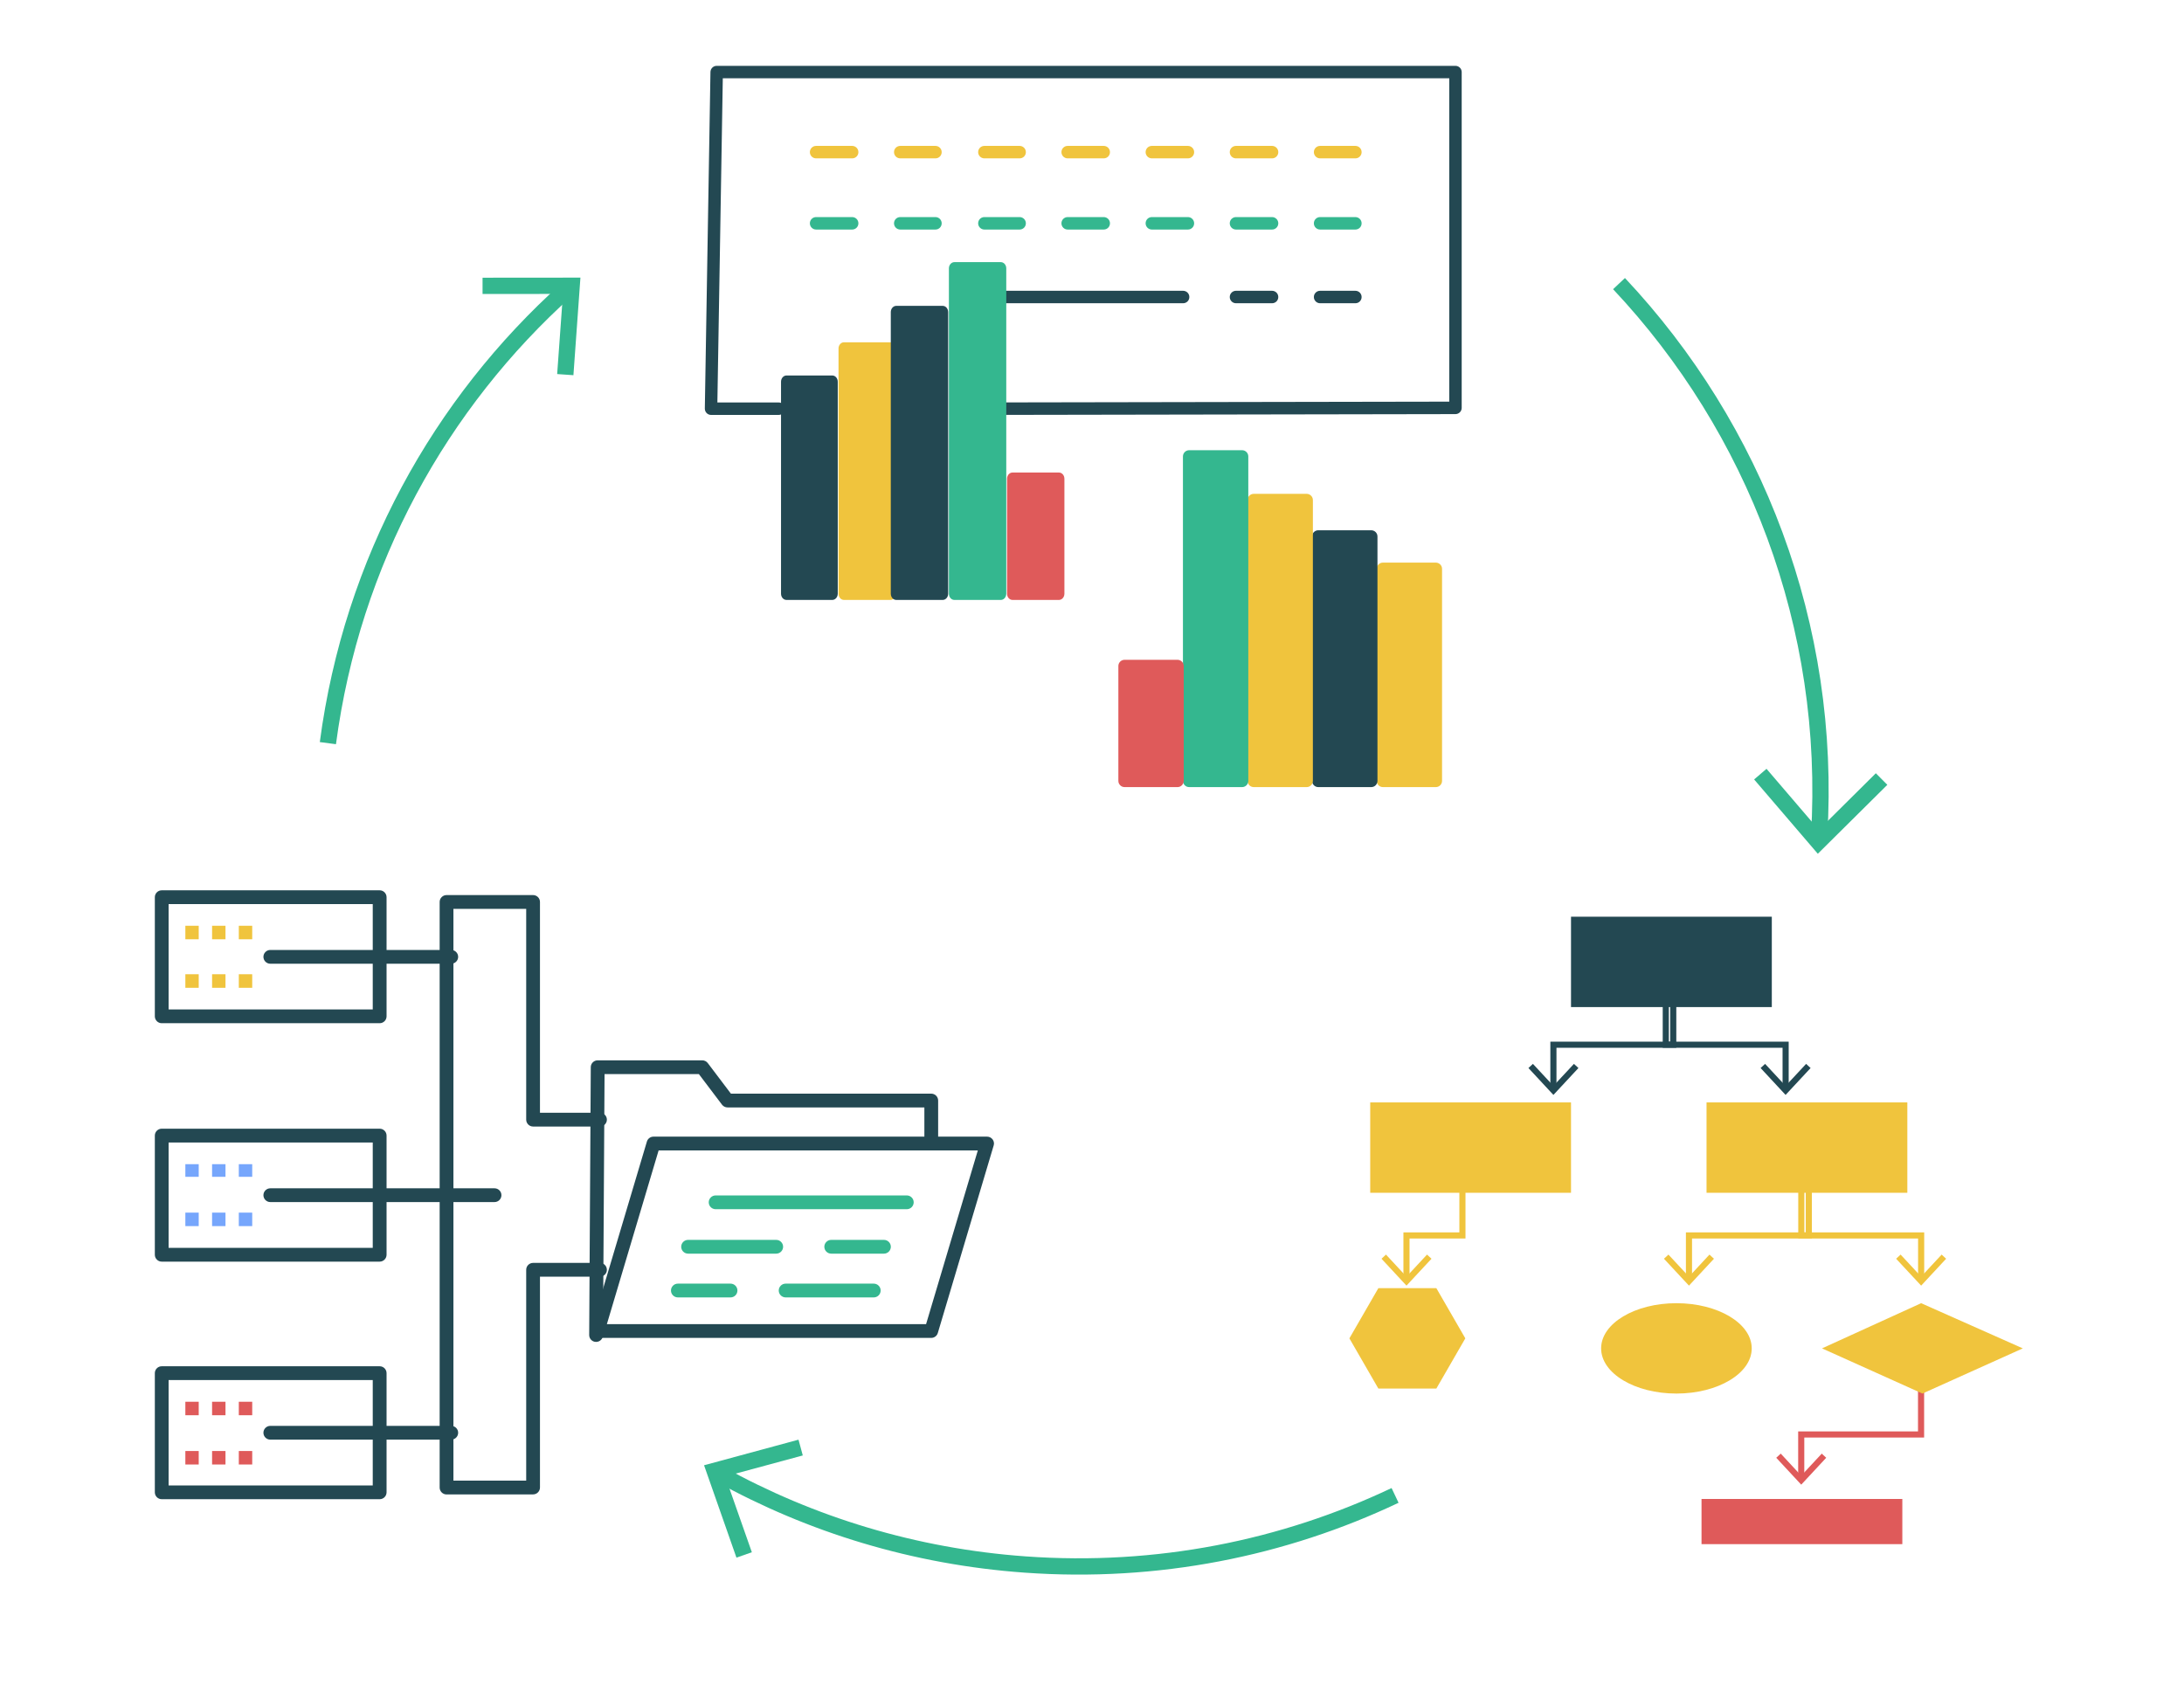 <?xml version="1.0" encoding="UTF-8"?>
<svg id="e" data-name="3" xmlns="http://www.w3.org/2000/svg" viewBox="0 0 536 417">
  <defs>
    <style>
      .n {
        stroke: #f0c43d;
      }

      .n, .o, .p {
        stroke-width: 1.5px;
      }

      .n, .o, .p, .q {
        fill: none;
        stroke-miterlimit: 10;
      }

      .o {
        stroke: #df5a5a;
      }

      .r {
        fill: #234852;
      }

      .r, .s, .t, .u, .v {
        stroke-width: 0px;
      }

      .s {
        fill: #f0c43d;
      }

      .p {
        stroke: #234852;
      }

      .t {
        fill: #76a6fc;
      }

      .u {
        fill: #34b78f;
      }

      .q {
        stroke: #34b78f;
        stroke-width: 4px;
      }

      .v {
        fill: #df5a5a;
      }
    </style>
  </defs>
  <g>
    <rect class="r" x="385.56" y="225" width="49.28" height="22.18"/>
    <rect class="s" x="336.28" y="270.58" width="49.28" height="22.18"/>
    <rect class="s" x="418.82" y="270.58" width="49.28" height="22.18"/>
    <rect class="v" x="417.59" y="367.91" width="49.28" height="11.09"/>
    <ellipse class="s" cx="411.43" cy="330.95" rx="18.48" ry="11.09"/>
    <g>
      <polyline class="o" points="471.47 340.28 471.47 352.08 442.06 352.08 442.06 362.77"/>
      <polygon class="v" points="435.93 357.8 437.03 356.78 442.06 362.2 447.1 356.78 448.19 357.8 442.06 364.4 435.93 357.8"/>
    </g>
    <polygon class="s" points="352.51 316.17 338.28 316.17 331.17 328.49 338.28 340.81 352.51 340.81 359.62 328.49 352.51 316.17"/>
    <polygon class="s" points="471.8 342.04 447.16 330.95 471.49 319.86 496.44 330.95 471.8 342.04"/>
    <g>
      <polyline class="n" points="442.08 291.44 442.08 303.23 471.49 303.23 471.49 313.93"/>
      <polygon class="s" points="465.35 308.95 466.45 307.93 471.49 313.35 476.52 307.93 477.62 308.95 471.49 315.55 465.35 308.95"/>
    </g>
    <g>
      <polyline class="n" points="443.92 291.44 443.92 303.23 414.51 303.23 414.51 313.93"/>
      <polygon class="s" points="408.37 308.95 409.47 307.93 414.51 313.35 419.54 307.93 420.64 308.95 414.51 315.55 408.37 308.95"/>
    </g>
    <g>
      <polyline class="n" points="358.91 291.44 358.91 303.23 345.18 303.23 345.18 313.93"/>
      <polygon class="s" points="339.05 308.95 340.15 307.93 345.18 313.35 350.22 307.93 351.32 308.95 345.18 315.55 339.05 308.95"/>
    </g>
    <g>
      <polyline class="p" points="408.82 244.62 408.82 256.42 438.23 256.42 438.23 267.11"/>
      <polygon class="r" points="432.09 262.14 433.19 261.12 438.22 266.53 443.26 261.12 444.36 262.14 438.22 268.74 432.09 262.14"/>
    </g>
    <g>
      <polyline class="p" points="410.65 244.62 410.65 256.42 381.24 256.42 381.24 267.11"/>
      <polygon class="r" points="375.11 262.14 376.21 261.12 381.24 266.53 386.28 261.12 387.38 262.14 381.24 268.74 375.11 262.14"/>
    </g>
  </g>
  <g>
    <path class="r" d="M146.28,329.36h0c-.94,0-1.69-.77-1.68-1.7l.39-65.73c0-.93.76-1.68,1.69-1.68h25.67c.53,0,1.03.25,1.35.67l5.68,7.51h49.17c.93,0,1.69.76,1.69,1.69v10.54c0,.93-.76,1.69-1.69,1.69s-1.69-.76-1.69-1.69v-8.85h-48.31c-.53,0-1.03-.25-1.35-.67l-5.68-7.51h-23.15l-.38,64.05c0,.93-.76,1.68-1.69,1.68Z"/>
    <path class="r" d="M93.18,251.14h-53.49c-.93,0-1.69-.76-1.69-1.69v-29.24c0-.93.76-1.69,1.69-1.69h53.49c.93,0,1.69.76,1.69,1.69v29.24c0,.93-.76,1.69-1.69,1.69ZM41.38,247.76h50.1v-25.86h-50.1v25.86Z"/>
    <path class="r" d="M110.75,236.54h-44.41c-.93,0-1.69-.76-1.69-1.69s.76-1.69,1.69-1.69h44.41c.93,0,1.69.76,1.69,1.69s-.76,1.69-1.69,1.69Z"/>
    <path class="r" d="M93.18,309.66h-53.49c-.93,0-1.69-.76-1.69-1.69v-29.25c0-.93.76-1.69,1.69-1.69h53.49c.93,0,1.69.76,1.69,1.69v29.25c0,.93-.76,1.69-1.69,1.69ZM41.38,306.28h50.1v-25.86h-50.1v25.86Z"/>
    <path class="r" d="M121.37,295.04h-55.03c-.93,0-1.69-.76-1.69-1.69s.76-1.69,1.69-1.69h55.03c.93,0,1.69.76,1.69,1.69s-.76,1.69-1.69,1.69Z"/>
    <path class="r" d="M93.18,367.97h-53.49c-.93,0-1.69-.76-1.69-1.69v-29.25c0-.93.76-1.69,1.69-1.69h53.49c.93,0,1.69.76,1.69,1.69v29.25c0,.93-.76,1.69-1.69,1.69ZM41.38,364.59h50.1v-25.87h-50.1v25.87Z"/>
    <path class="r" d="M110.75,353.35h-44.41c-.93,0-1.69-.76-1.69-1.69s.76-1.69,1.69-1.69h44.41c.93,0,1.69.76,1.69,1.69s-.76,1.69-1.69,1.69Z"/>
    <path class="r" d="M130.83,366.8h-21.24c-.93,0-1.69-.76-1.69-1.69v-143.73c0-.93.76-1.69,1.69-1.69h21.24c.93,0,1.69.76,1.69,1.69v51.74h14.73c.93,0,1.69.76,1.69,1.69s-.76,1.69-1.69,1.69h-16.42c-.93,0-1.69-.76-1.69-1.69v-51.74h-17.86v140.34h17.86v-51.75c0-.93.76-1.69,1.69-1.69h16.42c.93,0,1.69.76,1.69,1.69s-.76,1.69-1.69,1.69h-14.73v51.75c0,.93-.76,1.69-1.69,1.69Z"/>
    <rect class="s" x="58.61" y="239.12" width="3.29" height="3.33"/>
    <rect class="s" x="52.05" y="239.12" width="3.29" height="3.33"/>
    <rect class="s" x="45.49" y="239.12" width="3.28" height="3.33"/>
    <rect class="s" x="58.61" y="227.22" width="3.29" height="3.32"/>
    <rect class="s" x="52.05" y="227.22" width="3.29" height="3.32"/>
    <rect class="s" x="45.49" y="227.22" width="3.28" height="3.32"/>
    <rect class="t" x="58.61" y="297.63" width="3.29" height="3.31"/>
    <rect class="t" x="52.05" y="297.63" width="3.29" height="3.31"/>
    <rect class="t" x="45.49" y="297.63" width="3.28" height="3.31"/>
    <rect class="t" x="58.61" y="285.74" width="3.29" height="3.1"/>
    <rect class="t" x="52.05" y="285.74" width="3.29" height="3.1"/>
    <rect class="t" x="45.49" y="285.74" width="3.28" height="3.1"/>
    <rect class="v" x="58.61" y="356.14" width="3.29" height="3.31"/>
    <rect class="v" x="52.05" y="356.14" width="3.29" height="3.31"/>
    <rect class="v" x="45.49" y="356.14" width="3.28" height="3.31"/>
    <rect class="v" x="58.61" y="344.05" width="3.29" height="3.31"/>
    <rect class="v" x="52.05" y="344.05" width="3.29" height="3.31"/>
    <rect class="v" x="45.49" y="344.05" width="3.28" height="3.31"/>
    <path class="r" d="M228.54,328.38h-81.87c-.53,0-1.04-.25-1.36-.68-.32-.43-.42-.98-.26-1.49l13.71-46.02c.21-.72.87-1.21,1.62-1.21h81.87c.53,0,1.04.25,1.36.68.32.43.42.98.26,1.49l-13.71,46.02c-.21.72-.87,1.21-1.62,1.21ZM148.94,325h78.34l12.7-42.64h-78.34l-12.7,42.64Z"/>
    <path class="u" d="M222.55,296.79h-46.92c-.93,0-1.69-.76-1.69-1.69s.76-1.69,1.69-1.69h46.92c.93,0,1.69.76,1.69,1.69s-.76,1.69-1.69,1.69Z"/>
    <path class="u" d="M190.5,307.7h-21.63c-.93,0-1.69-.76-1.69-1.69s.76-1.69,1.69-1.69h21.63c.93,0,1.69.76,1.69,1.69s-.76,1.69-1.69,1.69Z"/>
    <path class="u" d="M216.94,307.7h-12.94c-.93,0-1.69-.76-1.69-1.69s.76-1.69,1.69-1.69h12.94c.93,0,1.69.76,1.69,1.69s-.76,1.69-1.69,1.69Z"/>
    <path class="u" d="M214.44,318.44h-21.63c-.93,0-1.69-.76-1.69-1.69s.76-1.69,1.69-1.69h21.63c.93,0,1.69.76,1.69,1.69s-.76,1.69-1.69,1.69Z"/>
    <path class="u" d="M179.29,318.44h-12.93c-.93,0-1.69-.76-1.69-1.69s.76-1.69,1.69-1.69h12.93c.93,0,1.69.76,1.69,1.69s-.76,1.69-1.69,1.69Z"/>
  </g>
  <g>
    <path class="r" d="M246.61,101.82c-.84,0-1.52-.68-1.53-1.52,0-.84.68-1.53,1.52-1.53l109.08-.19V19.21h-178.29l-1.33,79.57h15.04c.84,0,1.53.68,1.53,1.53s-.68,1.53-1.53,1.53h-16.59c-.41,0-.8-.16-1.09-.46-.29-.29-.44-.69-.44-1.1l1.38-82.62c.02-.83.69-1.5,1.53-1.5h181.31c.84,0,1.53.68,1.53,1.53v82.42c0,.84-.68,1.52-1.52,1.53l-110.6.19h0Z"/>
    <path class="s" d="M332.64,38.87h-8.66c-.84,0-1.53-.68-1.53-1.53s.68-1.53,1.53-1.53h8.66c.84,0,1.53.68,1.53,1.53s-.68,1.53-1.53,1.53ZM312.19,38.87h-8.85c-.84,0-1.53-.68-1.53-1.53s.68-1.53,1.53-1.53h8.85c.84,0,1.53.68,1.53,1.53s-.68,1.53-1.53,1.53ZM291.54,38.87h-8.85c-.84,0-1.53-.68-1.53-1.53s.68-1.53,1.53-1.53h8.85c.84,0,1.53.68,1.53,1.53s-.68,1.53-1.53,1.53ZM270.88,38.87h-8.85c-.84,0-1.53-.68-1.53-1.53s.68-1.53,1.53-1.53h8.85c.84,0,1.53.68,1.53,1.53s-.68,1.53-1.53,1.53ZM250.24,38.87h-8.65c-.84,0-1.53-.68-1.53-1.53s.68-1.53,1.53-1.53h8.65c.84,0,1.53.68,1.53,1.53s-.68,1.53-1.53,1.53ZM229.58,38.87h-8.64c-.84,0-1.53-.68-1.53-1.53s.68-1.53,1.53-1.53h8.64c.84,0,1.53.68,1.53,1.53s-.68,1.53-1.53,1.53ZM209.14,38.87h-8.85c-.84,0-1.53-.68-1.53-1.53s.68-1.53,1.53-1.53h8.85c.84,0,1.53.68,1.53,1.53s-.68,1.53-1.53,1.53Z"/>
    <path class="u" d="M332.64,56.34h-8.66c-.84,0-1.53-.68-1.53-1.53s.68-1.53,1.53-1.53h8.66c.84,0,1.53.68,1.53,1.53s-.68,1.53-1.53,1.53ZM312.19,56.34h-8.85c-.84,0-1.53-.68-1.53-1.53s.68-1.53,1.53-1.53h8.85c.84,0,1.53.68,1.53,1.53s-.68,1.53-1.53,1.53ZM291.54,56.34h-8.85c-.84,0-1.53-.68-1.53-1.53s.68-1.53,1.53-1.53h8.85c.84,0,1.53.68,1.53,1.53s-.68,1.53-1.53,1.53ZM270.88,56.34h-8.85c-.84,0-1.53-.68-1.53-1.53s.68-1.53,1.53-1.53h8.85c.84,0,1.53.68,1.53,1.53s-.68,1.53-1.53,1.53ZM250.24,56.34h-8.65c-.84,0-1.53-.68-1.53-1.53s.68-1.53,1.53-1.53h8.65c.84,0,1.53.68,1.53,1.53s-.68,1.53-1.53,1.53ZM229.58,56.34h-8.64c-.84,0-1.53-.68-1.53-1.53s.68-1.53,1.53-1.53h8.64c.84,0,1.53.68,1.53,1.53s-.68,1.53-1.53,1.53ZM209.14,56.34h-8.85c-.84,0-1.53-.68-1.53-1.53s.68-1.53,1.53-1.53h8.85c.84,0,1.53.68,1.53,1.53s-.68,1.53-1.53,1.53Z"/>
    <path class="r" d="M332.64,74.43h-8.66c-.84,0-1.53-.68-1.53-1.53s.68-1.53,1.53-1.53h8.66c.84,0,1.53.68,1.53,1.53s-.68,1.53-1.53,1.53ZM312.19,74.43h-8.85c-.84,0-1.53-.68-1.53-1.53s.68-1.53,1.53-1.53h8.85c.84,0,1.53.68,1.53,1.53s-.68,1.53-1.53,1.53Z"/>
    <path class="r" d="M290.36,74.43h-43.93c-.84,0-1.53-.68-1.53-1.53s.68-1.53,1.53-1.53h43.93c.84,0,1.53.68,1.53,1.53s-.68,1.53-1.53,1.53Z"/>
    <path class="r" d="M204.26,147.25h-11.24c-.74,0-1.34-.68-1.34-1.53v-52.03c0-.84.6-1.53,1.34-1.53h11.24c.74,0,1.34.68,1.34,1.53v52.03c0,.84-.6,1.53-1.34,1.53Z"/>
    <path class="s" d="M218.52,147.25h-11.39c-.74,0-1.34-.68-1.34-1.53v-60.18c0-.84.6-1.53,1.34-1.53h11.39c.74,0,1.34.68,1.34,1.53v60.18c0,.84-.6,1.53-1.34,1.53Z"/>
    <path class="r" d="M231.36,147.25h-11.4c-.74,0-1.34-.68-1.34-1.53v-69.12c0-.84.6-1.53,1.34-1.53h11.4c.74,0,1.34.68,1.34,1.53v69.12c0,.84-.6,1.53-1.34,1.53Z"/>
    <path class="u" d="M245.62,147.25h-11.4c-.74,0-1.34-.68-1.34-1.53v-79.85c0-.84.6-1.53,1.34-1.53h11.4c.74,0,1.34.68,1.34,1.53v79.85c0,.84-.6,1.53-1.34,1.53Z"/>
    <path class="v" d="M259.89,147.25h-11.4c-.74,0-1.34-.68-1.34-1.53v-28.21c0-.84.6-1.53,1.34-1.53h11.4c.74,0,1.34.68,1.34,1.53v28.21c0,.84-.6,1.53-1.34,1.53Z"/>
    <path class="s" d="M352.38,193.19h-12.98c-.84,0-1.53-.68-1.53-1.53v-52.04c0-.84.68-1.53,1.53-1.53h12.98c.84,0,1.53.68,1.53,1.53v52.04c0,.84-.68,1.53-1.53,1.53Z"/>
    <path class="r" d="M336.53,193.19h-12.99c-.84,0-1.53-.68-1.53-1.53v-59.98c0-.84.68-1.53,1.53-1.53h12.99c.84,0,1.53.68,1.53,1.53v59.98c0,.84-.68,1.53-1.53,1.53Z"/>
    <path class="s" d="M320.68,193.19h-12.98c-.84,0-1.53-.68-1.53-1.53v-68.92c0-.84.68-1.53,1.53-1.53h12.98c.84,0,1.53.68,1.53,1.53v68.92c0,.84-.68,1.53-1.53,1.53Z"/>
    <path class="u" d="M304.83,193.19h-12.98c-.84,0-1.53-.68-1.53-1.53v-79.63c0-.84.68-1.53,1.53-1.53h12.98c.84,0,1.53.68,1.53,1.53v79.63c0,.84-.68,1.53-1.53,1.53Z"/>
    <path class="v" d="M288.98,193.19h-12.98c-.84,0-1.53-.68-1.53-1.53v-28.19c0-.84.68-1.53,1.53-1.53h12.98c.84,0,1.53.68,1.53,1.53v28.19c0,.84-.68,1.53-1.53,1.53Z"/>
  </g>
  <g>
    <path class="q" d="M80.47,182.4c5.92-44.71,27.61-83.46,58.72-111.41"/>
    <polygon class="u" points="140.73 92.09 136.74 91.81 138.16 72.14 118.43 72.16 118.43 68.16 142.45 68.14 140.73 92.09"/>
  </g>
  <g>
    <path class="q" d="M342.38,367.04c-27.38,12.98-58.39,19.28-90.77,16.96-27.24-1.95-52.64-9.8-75.06-22.21"/>
    <polygon class="u" points="195.97 353.36 197.02 357.23 177.98 362.38 184.52 380.99 180.74 382.31 172.79 359.64 195.97 353.36"/>
  </g>
  <g>
    <path class="q" d="M397.34,69.61c33.35,35.48,52.27,84.02,49.11,135.61"/>
    <polygon class="u" points="430.5 191.31 433.54 188.7 446.37 203.68 460.37 189.79 463.19 192.63 446.13 209.55 430.5 191.31"/>
  </g>
</svg>